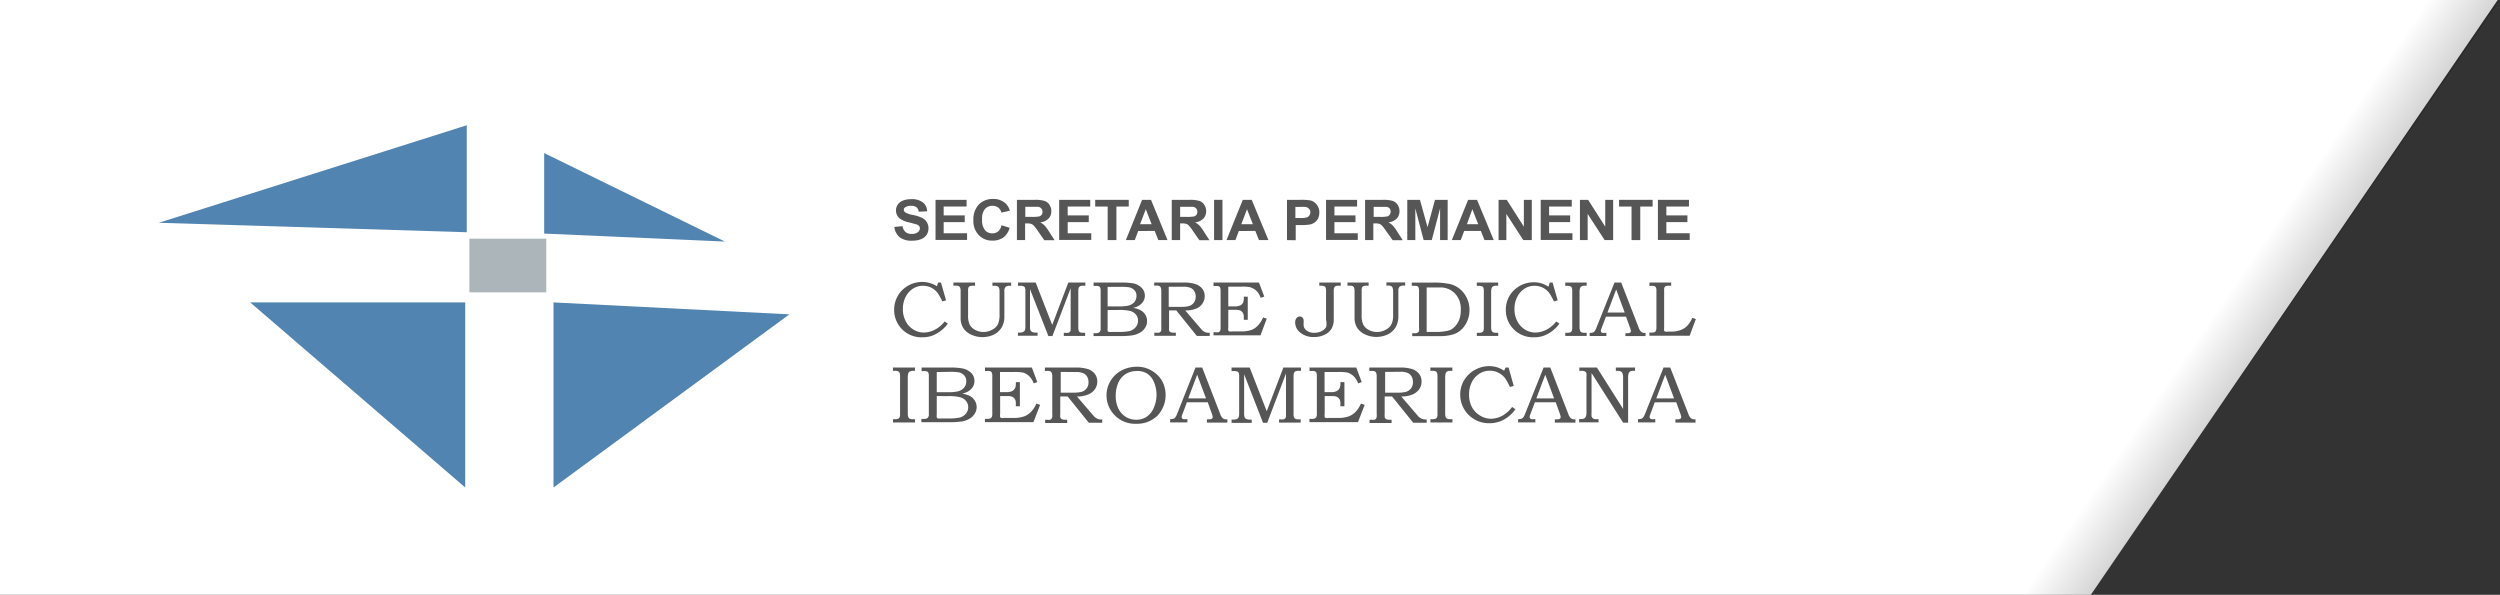 <svg id="Layer_1" data-name="Layer 1" xmlns="http://www.w3.org/2000/svg" xmlns:xlink="http://www.w3.org/1999/xlink" viewBox="0 0 372.67 88.67"><rect x="0" y="0" width="372.67" height="88.67" fill="#333333" stroke="none"/><defs><style>.cls-1{fill:#fff;}.cls-2{fill:#5184b1;}.cls-3{fill:#abb5ba;}.cls-4{fill:#575656;}.cls-5{fill:url(#linear-gradient);}</style><linearGradient id="linear-gradient" x1="329.94" y1="41.45" x2="358.28" y2="60.78" gradientUnits="userSpaceOnUse"><stop offset="0.09" stop-opacity="0"/><stop offset="1" stop-opacity="0.6"/></linearGradient></defs><title>logo</title><polygon class="cls-1" points="311.67 88.67 0 88.67 0 0 372.33 0 311.67 88.67"/><path class="cls-2" d="M69.91,19V34.95L24,33.54Z" transform="translate(-0.33 -0.33)"/><path class="cls-2" d="M81.45,23.15v12l26.94,1.19Z" transform="translate(-0.33 -0.33)"/><path class="cls-2" d="M69.68,73V45.41H37.63Z" transform="translate(-0.33 -0.33)"/><path class="cls-2" d="M82.84,73V45.41L118,47.19Z" transform="translate(-0.33 -0.33)"/><path class="cls-3" d="M81.76,35.91H70.3v8H81.76Z" transform="translate(-0.33 -0.33)"/><path class="cls-4" d="M133.65,34.16l1.22-.12a1.43,1.43,0,0,0,.45.88,1.36,1.36,0,0,0,.91.28,1.44,1.44,0,0,0,.91-.25.73.73,0,0,0,.31-.58.52.52,0,0,0-.12-.36.89.89,0,0,0-.45-.25l-1-.27a3.5,3.5,0,0,1-1.42-.59,1.51,1.51,0,0,1-.57-1.2,1.57,1.57,0,0,1,.26-.86,1.65,1.65,0,0,1,.78-.61,3.32,3.32,0,0,1,1.22-.21,2.69,2.69,0,0,1,1.76.49,1.67,1.67,0,0,1,.62,1.32l-1.25.06a1,1,0,0,0-.34-.67,1.33,1.33,0,0,0-.81-.21,1.49,1.49,0,0,0-.87.22.42.42,0,0,0-.2.37.46.46,0,0,0,.19.37,3.12,3.12,0,0,0,1.16.4,5.94,5.94,0,0,1,1.36.43,1.82,1.82,0,0,1,.7.61,1.83,1.83,0,0,1,0,1.91,1.8,1.8,0,0,1-.85.67,3.66,3.66,0,0,1-1.36.22,2.88,2.88,0,0,1-1.83-.52A2.37,2.37,0,0,1,133.65,34.16Z" transform="translate(-0.33 -0.33)"/><path class="cls-4" d="M139.79,36.12v-6h4.63v1H141v1.32h3.14v1H141V35.1h3.49v1h-4.74Z" transform="translate(-0.33 -0.33)"/><path class="cls-4" d="M149.61,33.91l1.22.37a2.59,2.59,0,0,1-.93,1.45,2.78,2.78,0,0,1-1.66.47,2.7,2.7,0,0,1-2-.82,3,3,0,0,1-.81-2.23,3.21,3.21,0,0,1,.81-2.33,2.84,2.84,0,0,1,2.12-.83,2.68,2.68,0,0,1,1.86.65,2.34,2.34,0,0,1,.64,1.1l-1.25.28a1.34,1.34,0,0,0-.47-.74,1.38,1.38,0,0,0-.85-.27,1.49,1.49,0,0,0-1.13.47,2.22,2.22,0,0,0-.43,1.54,2.39,2.39,0,0,0,.43,1.62,1.38,1.38,0,0,0,1.12.47,1.29,1.29,0,0,0,.87-.31A1.48,1.48,0,0,0,149.61,33.91Z" transform="translate(-0.33 -0.33)"/><path class="cls-4" d="M151.92,36.12v-6h2.66a4.88,4.88,0,0,1,1.46.16,1.37,1.37,0,0,1,.73.58,1.67,1.67,0,0,1,.28.95,1.56,1.56,0,0,1-.42,1.11,2,2,0,0,1-1.24.55,3,3,0,0,1,.68.5,6.35,6.35,0,0,1,.71,1l.76,1.17H156l-.91-1.31a8,8,0,0,0-.67-.88,1,1,0,0,0-.39-.25,2.14,2.14,0,0,0-.63-.07h-.26v2.49Zm1.27-3.46h.93a5.31,5.31,0,0,0,1.13-.07.68.68,0,0,0,.36-.25.69.69,0,0,0,.12-.45.7.7,0,0,0-.17-.49.77.77,0,0,0-.48-.24c-.11,0-.4,0-.91,0h-1v1.51Z" transform="translate(-0.33 -0.33)"/><path class="cls-4" d="M158.22,36.12v-6h4.63v1h-3.36v1.32h3.14v1h-3.14V35.1H163v1h-4.75Z" transform="translate(-0.33 -0.33)"/><path class="cls-4" d="M165.45,36.12v-5h-1.86v-1h5v1h-1.84v5h-1.27Z" transform="translate(-0.33 -0.33)"/><path class="cls-4" d="M174.37,36.12H173l-.54-1.36H170l-.51,1.36h-1.33l2.42-6h1.33ZM172,33.75l-.87-2.23-.85,2.23Z" transform="translate(-0.33 -0.33)"/><path class="cls-4" d="M175,36.12v-6h2.66a4.88,4.88,0,0,1,1.46.16,1.37,1.37,0,0,1,.73.58,1.67,1.67,0,0,1,.28.95,1.56,1.56,0,0,1-.42,1.11,2,2,0,0,1-1.24.55,3,3,0,0,1,.68.5,6.35,6.35,0,0,1,.71,1l.76,1.17h-1.5l-.91-1.31a8.17,8.17,0,0,0-.67-.88,1,1,0,0,0-.39-.25,2.14,2.14,0,0,0-.64-.07h-.26v2.49Zm1.27-3.46h.93a5.3,5.3,0,0,0,1.13-.07.68.68,0,0,0,.36-.25.69.69,0,0,0,.12-.45.7.7,0,0,0-.17-.49.77.77,0,0,0-.48-.24c-.11,0-.4,0-.91,0h-1v1.51Z" transform="translate(-0.33 -0.33)"/><path class="cls-4" d="M181.31,36.12v-6h1.25v6Z" transform="translate(-0.33 -0.33)"/><path class="cls-4" d="M189.41,36.12H188l-.54-1.36H185l-.51,1.36h-1.33l2.43-6h1.33Zm-2.32-2.37-.87-2.23-.85,2.23Z" transform="translate(-0.33 -0.33)"/><path class="cls-4" d="M192.18,36.12v-6h2a7.69,7.69,0,0,1,1.5.09,1.62,1.62,0,0,1,.9.59A1.75,1.75,0,0,1,197,32a2,2,0,0,1-.2.92,1.67,1.67,0,0,1-.53.59,1.77,1.77,0,0,1-.65.28,7.26,7.26,0,0,1-1.32.09h-.82v2.26Zm1.25-5v1.71h.7a3.47,3.47,0,0,0,1-.09.79.79,0,0,0,.53-.76.7.7,0,0,0-.2-.53.94.94,0,0,0-.51-.27,5.85,5.85,0,0,0-.91,0h-.59Z" transform="translate(-0.33 -0.33)"/><path class="cls-4" d="M198,36.12v-6h4.63v1h-3.38v1.32h3.14v1h-3.14V35.1h3.48v1H198Z" transform="translate(-0.33 -0.33)"/><path class="cls-4" d="M203.82,36.12v-6h2.66a4.88,4.88,0,0,1,1.46.16,1.37,1.37,0,0,1,.73.58,1.67,1.67,0,0,1,.28.95,1.56,1.56,0,0,1-.42,1.11,2,2,0,0,1-1.24.55,3,3,0,0,1,.68.5,6.35,6.35,0,0,1,.71,1l.76,1.17h-1.5L207,34.83a8.17,8.17,0,0,0-.67-.88,1,1,0,0,0-.39-.25,2.14,2.14,0,0,0-.63-.07h-.26v2.49Zm1.27-3.46H206a5.3,5.3,0,0,0,1.13-.07.68.68,0,0,0,.36-.25.82.82,0,0,0,0-.93.77.77,0,0,0-.48-.24c-.11,0-.4,0-.91,0h-1v1.51Z" transform="translate(-0.33 -0.33)"/><path class="cls-4" d="M210.11,36.12v-6H212l1.13,4.08,1.11-4.08h1.89v6H215V31.4l-1.24,4.72h-1.21l-1.24-4.72v4.72Z" transform="translate(-0.33 -0.33)"/><path class="cls-4" d="M223,36.12h-1.38l-.54-1.36h-2.49l-.51,1.36h-1.33l2.43-6h1.33Zm-2.32-2.37-.87-2.23L219,33.75Z" transform="translate(-0.33 -0.33)"/><path class="cls-4" d="M223.72,36.12v-6h1.22l2.55,4v-4h1.18v6h-1.27l-2.52-3.9v3.9Z" transform="translate(-0.33 -0.33)"/><path class="cls-4" d="M230,36.12v-6h4.63v1h-3.38v1.32h3.14v1h-3.14V35.1h3.48v1H230Z" transform="translate(-0.33 -0.33)"/><path class="cls-4" d="M235.85,36.12v-6h1.22l2.55,4v-4h1.18v6h-1.27L237,32.22v3.9Z" transform="translate(-0.33 -0.33)"/><path class="cls-4" d="M243.54,36.12v-5h-1.86v-1h5v1h-1.84v5h-1.27Z" transform="translate(-0.33 -0.33)"/><path class="cls-4" d="M247.47,36.12v-6h4.63v1h-3.37v1.32h3.14v1h-3.14V35.1h3.48v1h-4.74Z" transform="translate(-0.33 -0.33)"/><path class="cls-4" d="M140.17,42.45h.43l.76,2.66-.56.15a8.67,8.67,0,0,0-.68-1.23,2.68,2.68,0,0,0-.94-.8,2.78,2.78,0,0,0-1.25-.3,2.74,2.74,0,0,0-1.49.42,3.08,3.08,0,0,0-1.1,1.22,3.86,3.86,0,0,0-.42,1.81,3.78,3.78,0,0,0,.43,1.84,3.08,3.08,0,0,0,1.16,1.25,2.92,2.92,0,0,0,1.56.43,3.6,3.6,0,0,0,1.63-.43,4.25,4.25,0,0,0,1.44-1.22l.48.31a4.21,4.21,0,0,1-.81.89,5.12,5.12,0,0,1-1.41.88,4.36,4.36,0,0,1-1.61.28,4.06,4.06,0,0,1-4.17-4.09,4.09,4.09,0,0,1,.56-2.11,4,4,0,0,1,1.53-1.5,4.16,4.16,0,0,1,2.11-.55,3.81,3.81,0,0,1,1.11.16A4,4,0,0,1,140,43Z" transform="translate(-0.33 -0.33)"/><path class="cls-4" d="M142.46,42.45h3.22v.47h-.22a1.59,1.59,0,0,0-.56.07.41.41,0,0,0-.2.19,1.46,1.46,0,0,0-.06.55v3.59a3.08,3.08,0,0,0,.25,1.42,1.88,1.88,0,0,0,.81.77,2.51,2.51,0,0,0,1.24.31,2.64,2.64,0,0,0,1.29-.34,2,2,0,0,0,.85-.8,3.45,3.45,0,0,0,.25-1.47V43.77a1.56,1.56,0,0,0-.08-.55A.48.48,0,0,0,149,43a1.08,1.08,0,0,0-.5-.07h-.23v-.47h2.79v.47h-.19a.93.93,0,0,0-.65.18.88.88,0,0,0-.17.65v3.68a3.25,3.25,0,0,1-.39,1.68,2.89,2.89,0,0,1-1.14,1.07,4,4,0,0,1-3.47,0,2.75,2.75,0,0,1-1.15-1,2.81,2.81,0,0,1-.37-1.5V43.73a1.39,1.39,0,0,0-.08-.53.49.49,0,0,0-.2-.22,1.17,1.17,0,0,0-.48-.07h-.32Z" transform="translate(-0.33 -0.33)"/><path class="cls-4" d="M152.09,42.45h2.63l2.46,6.32,2.4-6.32h2.54v.47h-.22a1.41,1.41,0,0,0-.53.06.52.52,0,0,0-.22.22,1.38,1.38,0,0,0-.08.52V49a2,2,0,0,0,.06.65.42.42,0,0,0,.2.22,1.43,1.43,0,0,0,.54.07h.22v.47h-3.18v-.47h.23a1.64,1.64,0,0,0,.45,0,.48.48,0,0,0,.23-.15.49.49,0,0,0,.11-.22c0-.16,0-.28,0-.37V43.29l-2.72,7.14h-.6l-2.74-7V49a1.5,1.5,0,0,0,.08.58.62.62,0,0,0,.25.24,1.37,1.37,0,0,0,.59.09H155v.47h-2.93v-.47h.17a1.5,1.5,0,0,0,.6-.09.57.57,0,0,0,.26-.24,1.73,1.73,0,0,0,.08-.62V43.79a1.57,1.57,0,0,0-.06-.58.48.48,0,0,0-.22-.21,1.43,1.43,0,0,0-.54-.07h-.29Z" transform="translate(-0.33 -0.33)"/><path class="cls-4" d="M163.27,42.45h4a11.21,11.21,0,0,1,2,.12,2.4,2.4,0,0,1,1.25.67,1.62,1.62,0,0,1,.47,1.16,1.57,1.57,0,0,1-.25.88,2.12,2.12,0,0,1-.71.65,2.73,2.73,0,0,1-.8.3,3.58,3.58,0,0,1,1,.28,2,2,0,0,1,.8.68,1.76,1.76,0,0,1,.29,1,1.83,1.83,0,0,1-.29,1,2.2,2.2,0,0,1-.82.76,3.54,3.54,0,0,1-1.24.39,11.8,11.8,0,0,1-1.46.09h-4.17V50h.28a1,1,0,0,0,.56-.12.66.66,0,0,0,.22-.55V43.75a1.37,1.37,0,0,0-.06-.53.44.44,0,0,0-.2-.21,1.37,1.37,0,0,0-.51-.06h-.28v-.49Zm2.17.64V46H167a6.53,6.53,0,0,0,1.47-.1,1.84,1.84,0,0,0,.94-.52,1.4,1.4,0,0,0,.33-.95,1.13,1.13,0,0,0-.29-.82,1.48,1.48,0,0,0-.79-.45,8,8,0,0,0-1.33-.07h-1.84Zm0,3.47v2.63a2.29,2.29,0,0,0,0,.47.27.27,0,0,0,.19.15,3.55,3.55,0,0,0,.57,0h.8a7.65,7.65,0,0,0,1.72-.13,1.73,1.73,0,0,0,.88-.55,1.45,1.45,0,0,0,.37-1,1.37,1.37,0,0,0-.29-.88,1.69,1.69,0,0,0-.82-.55,6.65,6.65,0,0,0-1.86-.16h-1.6Z" transform="translate(-0.33 -0.33)"/><path class="cls-4" d="M172.4,42.45h4.31a5.41,5.41,0,0,1,1.86.24,2.11,2.11,0,0,1,1,.7,1.73,1.73,0,0,1,.34,1.07,2,2,0,0,1-.32,1.11,2.14,2.14,0,0,1-.94.76,4.2,4.2,0,0,1-1.64.28l2.2,2.57c.19.21.29.34.36.4a1.49,1.49,0,0,0,.43.27,1.42,1.42,0,0,0,.51.09h.15v.47h-1.92l-3.07-3.81h-1.07v2.46a3,3,0,0,0,0,.52.4.4,0,0,0,.22.27,1.29,1.29,0,0,0,.57.07h.22v.47H172.4v-.47h.29a1.38,1.38,0,0,0,.43,0,.59.59,0,0,0,.2-.13.56.56,0,0,0,.12-.25,4.2,4.2,0,0,0,0-.58V43.69a1.29,1.29,0,0,0-.08-.5.42.42,0,0,0-.2-.22,1.05,1.05,0,0,0-.45-.07h-.34Zm2.15.62v3h1.72a4.63,4.63,0,0,0,1.22-.1,1.37,1.37,0,0,0,.79-.5,1.48,1.48,0,0,0,.29-.93,1.49,1.49,0,0,0-.22-.82,1.21,1.21,0,0,0-.57-.49,2.88,2.88,0,0,0-1.08-.16h-2.15Z" transform="translate(-0.33 -0.33)"/><path class="cls-4" d="M181.2,42.45H188l.79,2.09-.53.19a3.19,3.19,0,0,0-.43-.82,2.22,2.22,0,0,0-.56-.5,2.47,2.47,0,0,0-.65-.28,5.59,5.59,0,0,0-1.19-.07h-2V46h1a1.57,1.57,0,0,0,.84-.18.9.9,0,0,0,.39-.44,1.92,1.92,0,0,0,.08-.7v-.13h.59V48h-.59v-.3a1.78,1.78,0,0,0-.06-.58,1.13,1.13,0,0,0-.23-.34.69.69,0,0,0-.36-.21,3.11,3.11,0,0,0-.66-.06h-1v2.6a1.46,1.46,0,0,0,0,.49.27.27,0,0,0,.12.13,1.52,1.52,0,0,0,.5,0h1.25a4.47,4.47,0,0,0,1.64-.24,2.76,2.76,0,0,0,1-.74,4.23,4.23,0,0,0,.68-1.1l.54.18-.93,2.49h-7v-.47h.23a1.86,1.86,0,0,0,.53,0,.44.44,0,0,0,.23-.24,1.11,1.11,0,0,0,.06-.49V43.67a1.19,1.19,0,0,0-.08-.5.45.45,0,0,0-.26-.19,2.93,2.93,0,0,0-.71,0v-.47Z" transform="translate(-0.33 -0.33)"/><path class="cls-4" d="M197,42.45h3.19v.47h-.31a1.05,1.05,0,0,0-.45.06.39.39,0,0,0-.2.21,1,1,0,0,0-.08.42v4.21a2.91,2.91,0,0,1-.32,1.5,2.42,2.42,0,0,1-1,.89,3.61,3.61,0,0,1-1.66.36,3.07,3.07,0,0,1-2-.65,1.93,1.93,0,0,1-.77-1.5,1,1,0,0,1,.2-.67.64.64,0,0,1,.51-.24.53.53,0,0,1,.4.18.63.63,0,0,1,.15.45,2.15,2.15,0,0,1,0,.33,2.59,2.59,0,0,0,0,.36,1,1,0,0,0,.45.77,1.82,1.82,0,0,0,1.16.34,2.35,2.35,0,0,0,1.07-.25,1.6,1.6,0,0,0,.68-.62A2.33,2.33,0,0,0,198,48V43.79a1.68,1.68,0,0,0-.06-.58.45.45,0,0,0-.22-.22,1.42,1.42,0,0,0-.54-.07H197v-.46Z" transform="translate(-0.33 -0.33)"/><path class="cls-4" d="M201.13,42.45h3.22v.47h-.22a1.59,1.59,0,0,0-.56.07.42.42,0,0,0-.2.19,1.48,1.48,0,0,0-.06.55v3.59a3.09,3.09,0,0,0,.25,1.42,1.88,1.88,0,0,0,.81.77,2.51,2.51,0,0,0,1.24.31,2.64,2.64,0,0,0,1.29-.34,2,2,0,0,0,.85-.8,3.22,3.22,0,0,0,.25-1.47V43.77a1.54,1.54,0,0,0-.08-.55.47.47,0,0,0-.23-.25,1.07,1.07,0,0,0-.5-.07H207v-.47h2.79v.47h-.19a.94.94,0,0,0-.65.18.88.88,0,0,0-.17.65v3.68a3.26,3.26,0,0,1-.39,1.68,2.89,2.89,0,0,1-1.15,1.07,4,4,0,0,1-3.47,0,2.75,2.75,0,0,1-1.15-1,2.82,2.82,0,0,1-.37-1.5V43.73a1.39,1.39,0,0,0-.08-.53.48.48,0,0,0-.2-.22,1.17,1.17,0,0,0-.48-.07h-.29v-.44Z" transform="translate(-0.33 -0.33)"/><path class="cls-4" d="M210.78,42.93v-.47h3a11.14,11.14,0,0,1,2.85.25,3.66,3.66,0,0,1,1.94,1.35,4.18,4.18,0,0,1,.42,4.27,3.73,3.73,0,0,1-1.05,1.34,3.34,3.34,0,0,1-1.3.59,6.76,6.76,0,0,1-1.53.18h-4.26V50h.45a.63.63,0,0,0,.36-.09.56.56,0,0,0,.2-.22,1.63,1.63,0,0,0,0-.5V43.8a1.66,1.66,0,0,0-.06-.59.48.48,0,0,0-.26-.25A6.26,6.26,0,0,0,210.78,42.93Zm2.17,6.88h1.81a7.21,7.21,0,0,0,.9-.09,3.28,3.28,0,0,0,.9-.22,2.59,2.59,0,0,0,.76-.62,3.1,3.1,0,0,0,.57-1,4.18,4.18,0,0,0,.2-1.38,3.8,3.8,0,0,0-.2-1.34,3.44,3.44,0,0,0-.6-1,2.75,2.75,0,0,0-.9-.68,3.23,3.23,0,0,0-1.1-.3c-.22,0-.59,0-1.1,0H213v6.72Z" transform="translate(-0.33 -0.33)"/><path class="cls-4" d="M220.47,42.45h3.19v.47h-.25a1,1,0,0,0-.49.09.5.5,0,0,0-.23.27,1.93,1.93,0,0,0-.08.65v5.15a1.48,1.48,0,0,0,.08.55.47.47,0,0,0,.22.24,1.3,1.3,0,0,0,.51.07h.25v.47h-3.19v-.47h.26a1.26,1.26,0,0,0,.5-.07.45.45,0,0,0,.22-.22,1.57,1.57,0,0,0,.06-.56V43.82a1.72,1.72,0,0,0-.06-.59.39.39,0,0,0-.22-.22,1.26,1.26,0,0,0-.5-.07h-.26Z" transform="translate(-0.33 -0.33)"/><path class="cls-4" d="M231.34,42.45h.43l.76,2.66-.56.15a8.7,8.7,0,0,0-.68-1.23,2.68,2.68,0,0,0-.94-.8,2.78,2.78,0,0,0-1.25-.3,2.73,2.73,0,0,0-1.49.42,3.09,3.09,0,0,0-1.1,1.22,3.88,3.88,0,0,0-.42,1.81,3.78,3.78,0,0,0,.43,1.84,3.08,3.08,0,0,0,1.16,1.25,2.92,2.92,0,0,0,1.56.43,3.61,3.61,0,0,0,1.63-.43,4.27,4.27,0,0,0,1.44-1.22l.48.31a4.24,4.24,0,0,1-.8.89,5.12,5.12,0,0,1-1.41.88,4.31,4.31,0,0,1-1.61.28,4.05,4.05,0,0,1-4.17-4.09,4.1,4.1,0,0,1,.56-2.11,4.21,4.21,0,0,1,3.64-2,3.8,3.8,0,0,1,1.11.16,4,4,0,0,1,1.05.5Z" transform="translate(-0.33 -0.33)"/><path class="cls-4" d="M233.66,42.45h3.19v.47h-.25a1,1,0,0,0-.5.09.5.5,0,0,0-.23.27,2,2,0,0,0-.08.65v5.15a1.5,1.5,0,0,0,.08.55.48.48,0,0,0,.22.24,1.29,1.29,0,0,0,.51.07h.25v.47h-3.19v-.47h.26a1.26,1.26,0,0,0,.5-.07.45.45,0,0,0,.22-.22,1.57,1.57,0,0,0,.06-.56V43.82a1.72,1.72,0,0,0-.06-.59.39.39,0,0,0-.22-.22,1.26,1.26,0,0,0-.5-.07h-.26Z" transform="translate(-0.33 -0.33)"/><path class="cls-4" d="M241,42.45h1l2.59,6.68a1.64,1.64,0,0,0,.39.67.82.82,0,0,0,.53.16h.12v.47h-3V50h.28a.72.72,0,0,0,.37-.06.33.33,0,0,0,.17-.27,3,3,0,0,0-.17-.59l-.56-1.54h-3l-.65,1.72a1.55,1.55,0,0,0-.11.37.26.26,0,0,0,.06.19.37.37,0,0,0,.17.13,1,1,0,0,0,.34,0h.26v.47H237.3v-.47a1.33,1.33,0,0,0,.5-.06.71.71,0,0,0,.26-.21,3,3,0,0,0,.29-.61Zm-1.05,4.47h2.57l-1.27-3.44Z" transform="translate(-0.33 -0.33)"/><path class="cls-4" d="M246.21,42.45h3.24v.47h-.29a1.38,1.38,0,0,0-.5.06.39.39,0,0,0-.2.18.94.94,0,0,0-.06.43v5.56a2.18,2.18,0,0,0,0,.46.25.25,0,0,0,.15.15,1.67,1.67,0,0,0,.48,0h.45a4,4,0,0,0,1.33-.21,2.78,2.78,0,0,0,1-.62,4.08,4.08,0,0,0,.79-1.22l.53.18-.93,2.49h-6v-.47h.26a1.31,1.31,0,0,0,.51-.06.44.44,0,0,0,.2-.21,1.27,1.27,0,0,0,.08-.5V43.75a1.43,1.43,0,0,0-.06-.55A.51.51,0,0,0,247,43a1.36,1.36,0,0,0-.53-.06h-.26v-.47Z" transform="translate(-0.33 -0.33)"/><path class="cls-4" d="M133.44,55.12h3.28v.49h-.25a1.11,1.11,0,0,0-.51.09.51.51,0,0,0-.23.27,2.12,2.12,0,0,0-.08.68v5.3a1.54,1.54,0,0,0,.08.56.48.48,0,0,0,.22.24,1.33,1.33,0,0,0,.53.07h.25v.49h-3.28v-.49h.26a1.3,1.3,0,0,0,.51-.07.61.61,0,0,0,.22-.22,1.68,1.68,0,0,0,.06-.58V56.53a1.77,1.77,0,0,0-.06-.61.55.55,0,0,0-.22-.24,1.35,1.35,0,0,0-.51-.07h-.26Z" transform="translate(-0.33 -0.33)"/><path class="cls-4" d="M137.74,55.12h4.07a10.31,10.31,0,0,1,2,.13,2.57,2.57,0,0,1,1.3.68,1.62,1.62,0,0,1,.48,1.19,1.66,1.66,0,0,1-.25.9,2.24,2.24,0,0,1-.73.68,3.21,3.21,0,0,1-.84.31,4.27,4.27,0,0,1,1,.28,1.92,1.92,0,0,1,.84.71,1.86,1.86,0,0,1,.31,1,1.93,1.93,0,0,1-.29,1,2.24,2.24,0,0,1-.85.79,3.16,3.16,0,0,1-1.29.39,12.55,12.55,0,0,1-1.5.09h-4.31v-.49H138a1,1,0,0,0,.57-.12.65.65,0,0,0,.22-.56V56.47a1.46,1.46,0,0,0-.06-.55.39.39,0,0,0-.2-.21,1.41,1.41,0,0,0-.53-.06h-.29v-.53Zm2.23.67v3h1.56a6.79,6.79,0,0,0,1.5-.1,1.83,1.83,0,0,0,1-.55,1.46,1.46,0,0,0,.34-1,1.22,1.22,0,0,0-.31-.85,1.53,1.53,0,0,0-.82-.46,8.44,8.44,0,0,0-1.38-.07Zm0,3.58v2.7a2.49,2.49,0,0,0,0,.49.26.26,0,0,0,.2.15,3.67,3.67,0,0,0,.59,0h.84a8.31,8.31,0,0,0,1.78-.13,1.85,1.85,0,0,0,.91-.56,1.5,1.5,0,0,0,.37-1,1.46,1.46,0,0,0-.31-.9,1.66,1.66,0,0,0-.84-.56,6.88,6.88,0,0,0-1.9-.18Z" transform="translate(-0.33 -0.33)"/><path class="cls-4" d="M147.15,55.12h7l.81,2.17-.54.19a2.85,2.85,0,0,0-.45-.83,2.35,2.35,0,0,0-.57-.52,1.8,1.8,0,0,0-.68-.28,7.32,7.32,0,0,0-1.24-.07h-2.08v3h1a1.55,1.55,0,0,0,.87-.19,1,1,0,0,0,.4-.46,1.88,1.88,0,0,0,.09-.71v-.13h.6v3.6h-.6v-.31a1.83,1.83,0,0,0-.06-.59,1,1,0,0,0-.23-.34,1,1,0,0,0-.37-.22,2.49,2.49,0,0,0-.68-.06h-1V62a1.5,1.5,0,0,0,0,.5.3.3,0,0,0,.14.13,1.65,1.65,0,0,0,.51,0h1.29a4.65,4.65,0,0,0,1.69-.25,2.91,2.91,0,0,0,1.07-.76,4.07,4.07,0,0,0,.7-1.13l.56.19-1,2.58h-7.23v-.49h.25a1.35,1.35,0,0,0,.54-.06.51.51,0,0,0,.25-.25,1.21,1.21,0,0,0,.06-.5V56.38a1.25,1.25,0,0,0-.08-.52.51.51,0,0,0-.28-.21,3.11,3.11,0,0,0-.73,0v-.49Z" transform="translate(-0.33 -0.33)"/><path class="cls-4" d="M156.22,55.12h4.43a5.65,5.65,0,0,1,1.91.25,2.16,2.16,0,0,1,1,.73,1.79,1.79,0,0,1,.34,1.1,2,2,0,0,1-.34,1.14,2.3,2.3,0,0,1-1,.79,4.11,4.11,0,0,1-1.69.3l2.28,2.66c.18.22.31.36.36.4a2,2,0,0,0,.45.28,1.22,1.22,0,0,0,.53.09h.15v.49h-2l-3.16-3.92h-1.1V62a3.13,3.13,0,0,0,0,.53.53.53,0,0,0,.22.28,1.28,1.28,0,0,0,.59.09h.22v.49h-3.28v-.49h.29a1.5,1.5,0,0,0,.45,0,.46.46,0,0,0,.2-.15.53.53,0,0,0,.12-.27,4.08,4.08,0,0,0,0-.59V56.43a1.35,1.35,0,0,0-.08-.52.48.48,0,0,0-.2-.22,1.14,1.14,0,0,0-.46-.07h-.36v-.49Zm2.23.65v3.09h1.76a5.06,5.06,0,0,0,1.27-.1,1.42,1.42,0,0,0,1.11-1.48,1.55,1.55,0,0,0-.22-.83,1.27,1.27,0,0,0-.59-.5,2.73,2.73,0,0,0-1.12-.16Z" transform="translate(-0.33 -0.33)"/><path class="cls-4" d="M169.83,55a4.1,4.1,0,0,1,2.12.55,4.2,4.2,0,0,1,1.58,1.51,4.47,4.47,0,0,1-.67,5.24,4.32,4.32,0,0,1-3.14,1.2,4.22,4.22,0,0,1-3.38-1.44,4.2,4.2,0,0,1,1.18-6.51A4.89,4.89,0,0,1,169.83,55Zm0,.64a3.14,3.14,0,0,0-1.66.42,2.87,2.87,0,0,0-1.1,1.25,4.62,4.62,0,0,0-.42,2,4.32,4.32,0,0,0,.4,1.94,3,3,0,0,0,1.1,1.22,2.92,2.92,0,0,0,1.55.43,2.73,2.73,0,0,0,1.52-.42,3.06,3.06,0,0,0,1.08-1.31,4.87,4.87,0,0,0,0-4,2.72,2.72,0,0,0-1-1.17A2.76,2.76,0,0,0,169.83,55.63Z" transform="translate(-0.33 -0.33)"/><path class="cls-4" d="M178.54,55.12h1L182.21,62a1.54,1.54,0,0,0,.4.68.78.78,0,0,0,.54.16h.14v.49h-3.05v-.49a2,2,0,0,1,.29,0,.75.75,0,0,0,.39-.06.32.32,0,0,0,.19-.28,3,3,0,0,0-.17-.61l-.57-1.59h-3.11l-.67,1.78a1.09,1.09,0,0,0-.11.39.33.33,0,0,0,.06.21.49.49,0,0,0,.17.13,1,1,0,0,0,.36,0h.26v.49h-2.57v-.49a1.41,1.41,0,0,0,.51-.07.65.65,0,0,0,.28-.22,2.85,2.85,0,0,0,.31-.64Zm-1.08,4.6h2.65l-1.32-3.53Z" transform="translate(-0.33 -0.33)"/><path class="cls-4" d="M183.91,55.12h2.71l2.54,6.51,2.48-6.51h2.62v.49H194a1.51,1.51,0,0,0-.54.06.45.45,0,0,0-.22.22,1.41,1.41,0,0,0-.08.53v5.44a2,2,0,0,0,.06.67.47.47,0,0,0,.22.24,1.26,1.26,0,0,0,.56.07h.22v.49H191v-.49h.23a1.78,1.78,0,0,0,.46,0,.5.5,0,0,0,.23-.16.49.49,0,0,0,.11-.22c0-.16,0-.28,0-.37V56l-2.8,7.36h-.62l-2.82-7.24v5.82a1.69,1.69,0,0,0,.08.61.47.47,0,0,0,.25.24,1.4,1.4,0,0,0,.6.09h.2v.49h-3v-.49h.17a1.53,1.53,0,0,0,.62-.09.53.53,0,0,0,.26-.25,1.86,1.86,0,0,0,.08-.64V56.52a1.64,1.64,0,0,0-.06-.59.51.51,0,0,0-.22-.22,1.59,1.59,0,0,0-.56-.07h-.29Z" transform="translate(-0.33 -0.33)"/><path class="cls-4" d="M195.51,55.12h7l.81,2.17-.54.19a2.8,2.8,0,0,0-.45-.83,2.35,2.35,0,0,0-.57-.52,1.79,1.79,0,0,0-.68-.28,7.34,7.34,0,0,0-1.24-.07h-2.06v3h1a1.55,1.55,0,0,0,.87-.19,1,1,0,0,0,.4-.46,1.88,1.88,0,0,0,.09-.71v-.13h.6v3.6h-.6v-.31a1.83,1.83,0,0,0-.06-.59,1,1,0,0,0-.23-.34,1,1,0,0,0-.37-.22,2.49,2.49,0,0,0-.68-.06h-1V62a1.5,1.5,0,0,0,0,.5.3.3,0,0,0,.14.13,1.65,1.65,0,0,0,.51,0h1.29a4.65,4.65,0,0,0,1.69-.25,2.91,2.91,0,0,0,1.07-.76,4.07,4.07,0,0,0,.7-1.13l.56.19-1,2.58h-7.23v-.49h.25a1.35,1.35,0,0,0,.54-.06.5.5,0,0,0,.25-.25,1.21,1.21,0,0,0,.06-.5V56.38a1.25,1.25,0,0,0-.08-.52.51.51,0,0,0-.28-.21,3.11,3.11,0,0,0-.73,0v-.49Z" transform="translate(-0.33 -0.33)"/><path class="cls-4" d="M204.58,55.12H209a5.64,5.64,0,0,1,1.9.25,2.15,2.15,0,0,1,1,.73,1.79,1.79,0,0,1,.34,1.1,2,2,0,0,1-.34,1.14,2.41,2.41,0,0,1-1,.79,4.11,4.11,0,0,1-1.69.3l2.28,2.66c.19.22.31.36.36.4a2.06,2.06,0,0,0,.45.28,1.5,1.5,0,0,0,.53.09H213v.49h-2l-3.16-3.92h-1.1V62a3.24,3.24,0,0,0,0,.53.53.53,0,0,0,.22.28,1.27,1.27,0,0,0,.59.09h.22v.49h-3.28v-.49h.29a1.51,1.51,0,0,0,.45,0,.47.47,0,0,0,.2-.15.54.54,0,0,0,.12-.27,4.35,4.35,0,0,0,0-.59V56.43a1.38,1.38,0,0,0-.08-.52.49.49,0,0,0-.2-.22,1.14,1.14,0,0,0-.46-.07h-.36v-.49Zm2.23.65v3.09h1.76a5.06,5.06,0,0,0,1.27-.1,1.52,1.52,0,0,0,.82-.52,1.5,1.5,0,0,0,.29-1,1.55,1.55,0,0,0-.22-.83,1.28,1.28,0,0,0-.59-.5,2.72,2.72,0,0,0-1.11-.16Z" transform="translate(-0.33 -0.33)"/><path class="cls-4" d="M213.55,55.12h3.28v.49h-.25a1.11,1.11,0,0,0-.51.09.5.5,0,0,0-.23.27,2.12,2.12,0,0,0-.08.68v5.3a1.54,1.54,0,0,0,.08.56.42.42,0,0,0,.22.24,1.33,1.33,0,0,0,.53.07h.25v.49h-3.28v-.49h.26a1.29,1.29,0,0,0,.51-.07.52.52,0,0,0,.22-.22,1.67,1.67,0,0,0,.06-.58V56.53a1.76,1.76,0,0,0-.06-.61.55.55,0,0,0-.22-.24,1.1,1.1,0,0,0-.51-.07h-.26Z" transform="translate(-0.33 -0.33)"/><path class="cls-4" d="M224.76,55.12h.45l.77,2.74-.57.15a10.6,10.6,0,0,0-.7-1.28,2.86,2.86,0,0,0-1-.83,2.7,2.7,0,0,0-1.3-.31,2.9,2.9,0,0,0-1.53.43,3.14,3.14,0,0,0-1.13,1.25,3.87,3.87,0,0,0-.43,1.85,4,4,0,0,0,.43,1.9A3.25,3.25,0,0,0,221,62.3a3.09,3.09,0,0,0,1.61.45,3.62,3.62,0,0,0,1.67-.45A4.38,4.38,0,0,0,225.73,61l.5.33a4.91,4.91,0,0,1-.82.92,5,5,0,0,1-1.46.89,4.61,4.61,0,0,1-1.66.28,4.26,4.26,0,0,1-3.72-6.39,4.39,4.39,0,0,1,3.75-2.12,3.94,3.94,0,0,1,1.15.16,4.49,4.49,0,0,1,1.08.52Z" transform="translate(-0.33 -0.33)"/><path class="cls-4" d="M230.43,55.12h1L234.1,62a1.54,1.54,0,0,0,.4.68.78.78,0,0,0,.54.16h.14v.49h-3.07v-.49a2,2,0,0,1,.29,0,.75.75,0,0,0,.39-.06.32.32,0,0,0,.19-.28,3,3,0,0,0-.17-.61l-.57-1.59h-3.11l-.67,1.78a1.11,1.11,0,0,0-.11.39.33.33,0,0,0,.06.21.48.48,0,0,0,.17.13,1,1,0,0,0,.36,0h.26v.49h-2.57v-.49a1.41,1.41,0,0,0,.51-.07.66.66,0,0,0,.28-.22,2.89,2.89,0,0,0,.31-.64Zm-1.08,4.6H232l-1.32-3.53Z" transform="translate(-0.33 -0.33)"/><path class="cls-4" d="M235.75,55.12h2.63l3.9,6.16V56.59a1.43,1.43,0,0,0-.09-.61.59.59,0,0,0-.26-.28,1.16,1.16,0,0,0-.51-.09h-.22v-.49h2.86v.49h-.15a1.37,1.37,0,0,0-.51.06.59.59,0,0,0-.28.3,1.61,1.61,0,0,0-.09.62v6.75h-.74l-4.71-7.4v5.87a3.64,3.64,0,0,0,0,.59.62.62,0,0,0,.16.25.66.66,0,0,0,.26.15,2.76,2.76,0,0,0,.62,0v.49h-2.89v-.49h.15a1.39,1.39,0,0,0,.6-.09.57.57,0,0,0,.25-.28,1.75,1.75,0,0,0,.09-.68V56.59a3.5,3.5,0,0,0,0-.59.44.44,0,0,0-.22-.3,1.43,1.43,0,0,0-.62-.09h-.22v-.49Z" transform="translate(-0.33 -0.33)"/><path class="cls-4" d="M248.31,55.12h1L252,62a1.54,1.54,0,0,0,.4.68.78.78,0,0,0,.54.16h.14v.49h-3v-.49a2,2,0,0,1,.29,0,.75.75,0,0,0,.39-.06.32.32,0,0,0,.19-.28,3,3,0,0,0-.17-.61l-.57-1.59H247l-.66,1.78a1.09,1.09,0,0,0-.11.39.33.33,0,0,0,.06.21.49.49,0,0,0,.17.13,1,1,0,0,0,.36,0h.26v.49h-2.57v-.49a1.4,1.4,0,0,0,.51-.07.65.65,0,0,0,.28-.22,2.85,2.85,0,0,0,.31-.64Zm-1.08,4.6h2.65l-1.32-3.53Z" transform="translate(-0.33 -0.33)"/><polygon class="cls-5" points="356.67 0 372.67 0 311.67 88.67 295.67 88.67 356.67 0"/></svg>